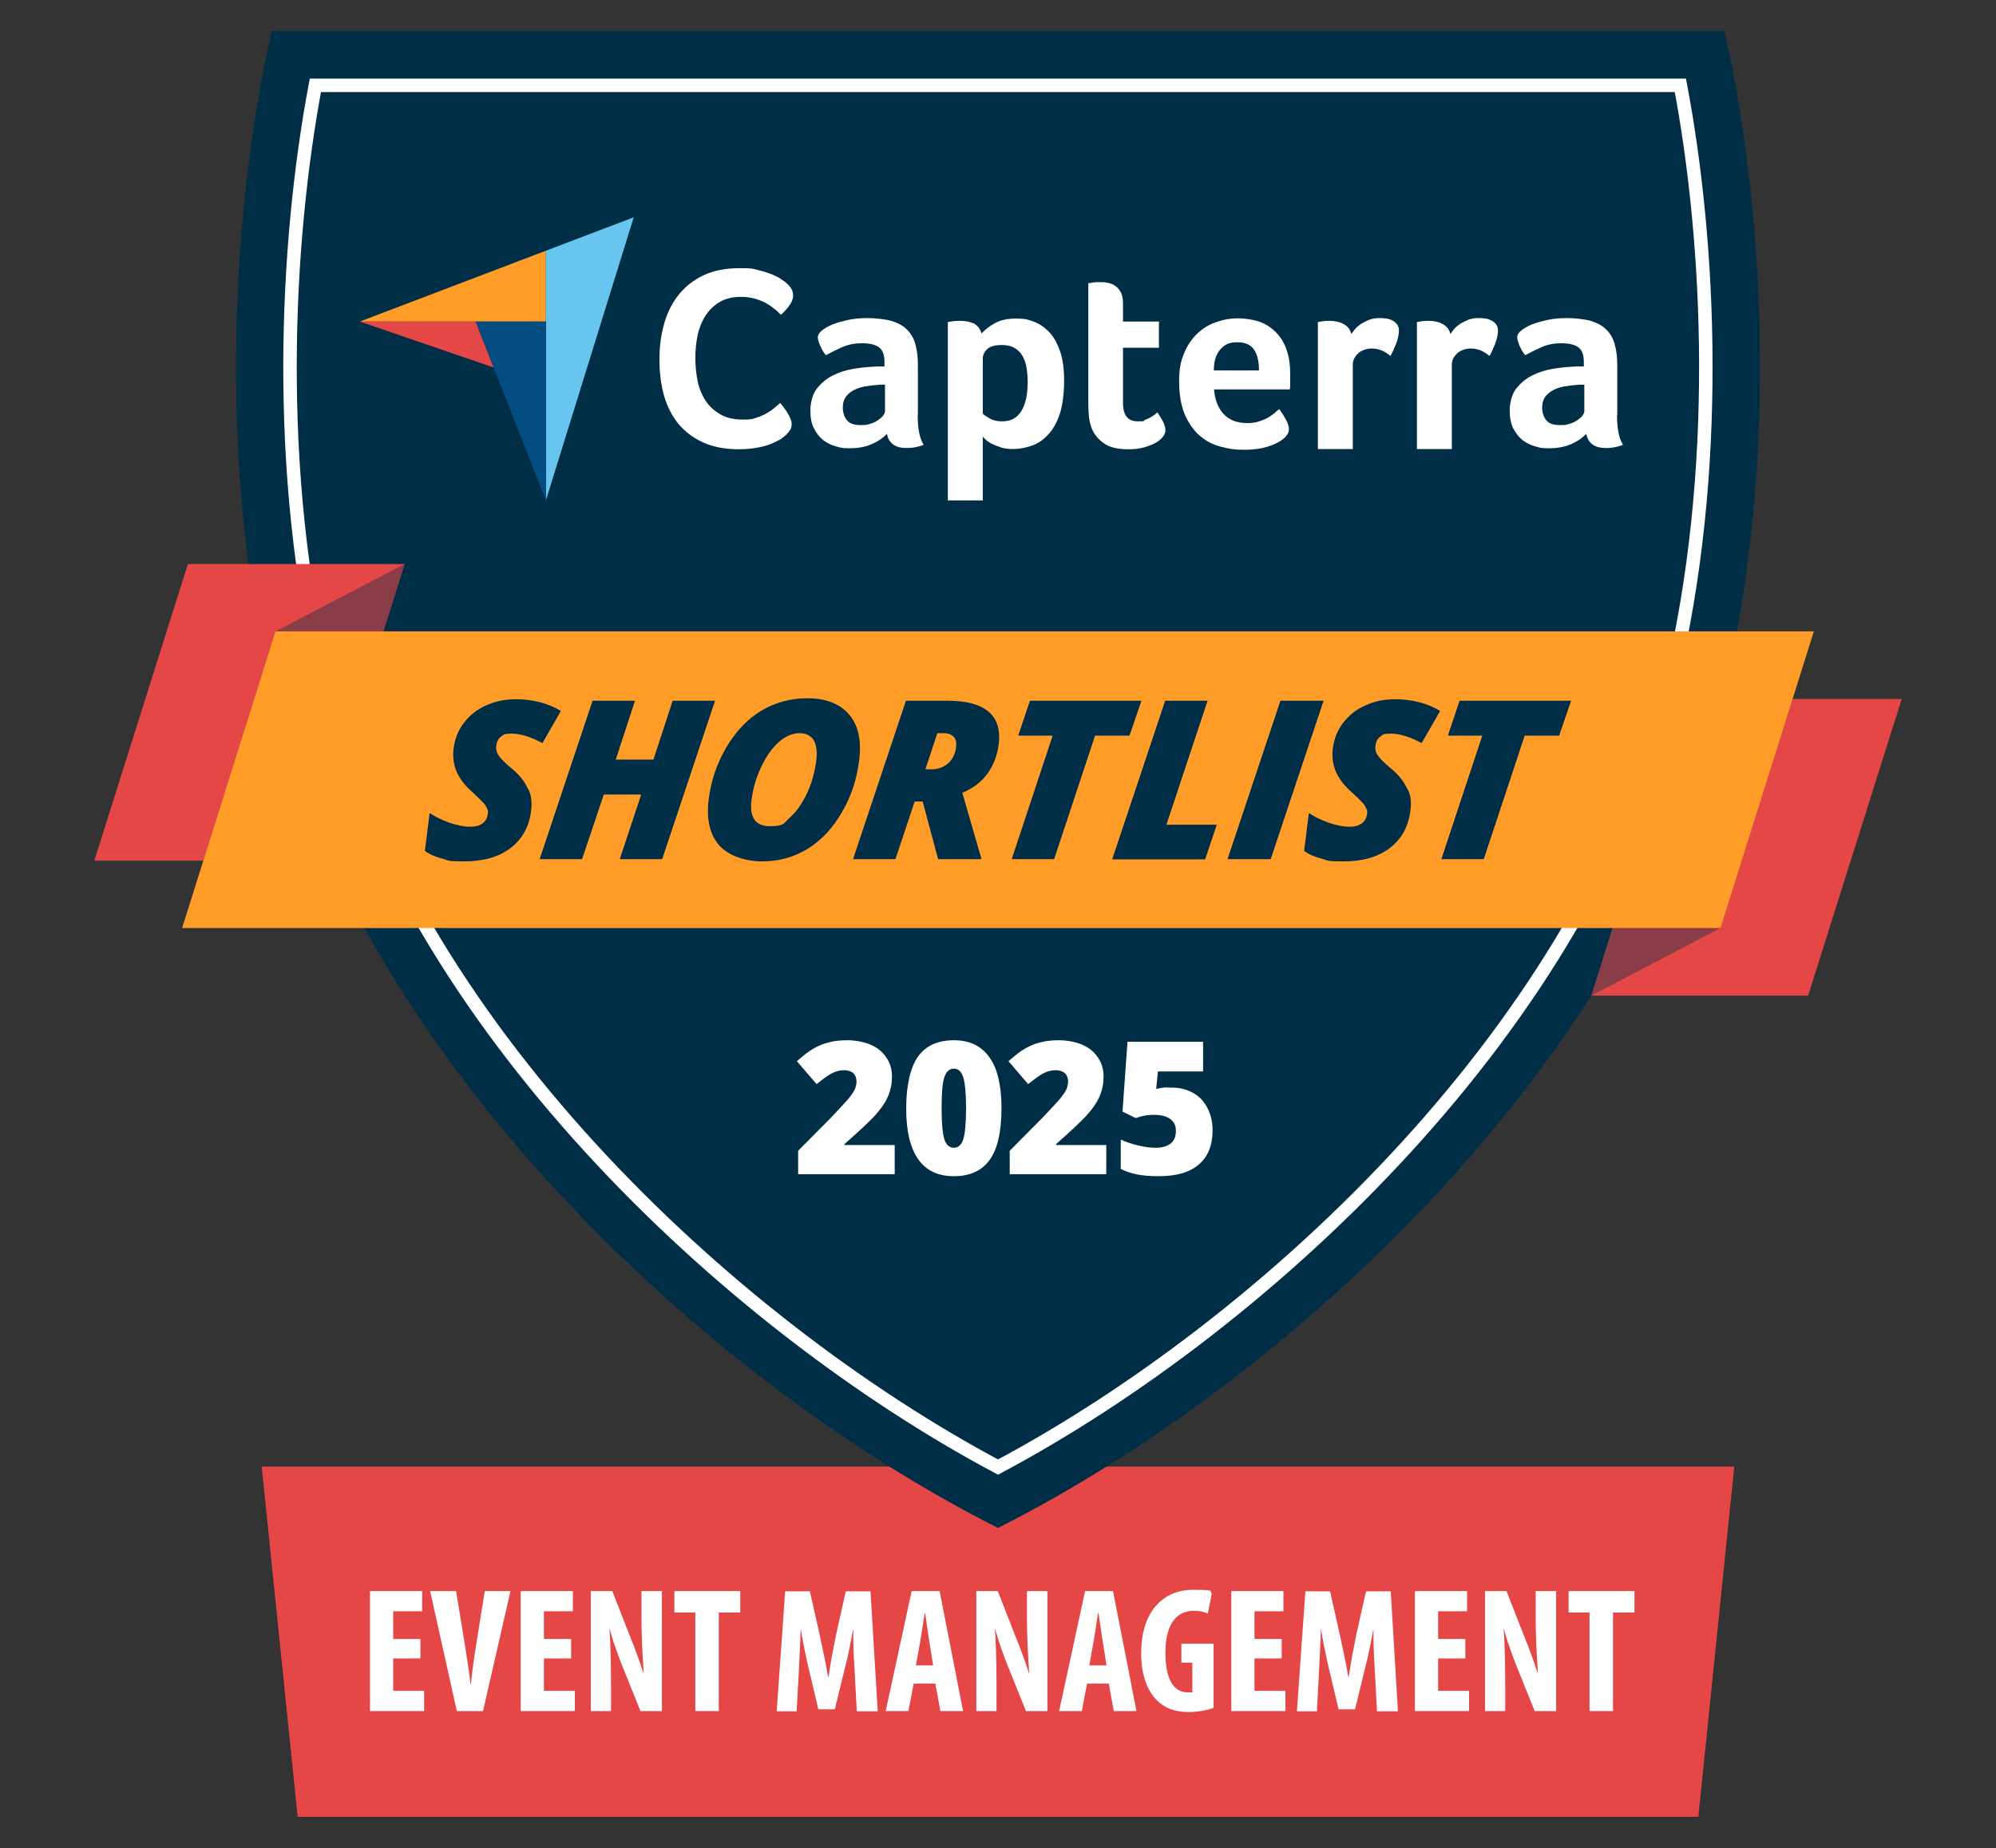 <?xml version="1.0" encoding="UTF-8"?>
<svg id="Layer_1" xmlns="http://www.w3.org/2000/svg" version="1.1" viewBox="0 0 800 740.8">
  <rect x="0" y="0" width="800" height="740.8" fill="#333333" stroke="none"/>
  <!-- Generator: Adobe Illustrator 29.7.1, SVG Export Plug-In . SVG Version: 2.1.1 Build 8)  -->
  <defs>
    <style>
      .st0 {
        fill: none;
        stroke: #fff;
        stroke-miterlimit: 10;
        stroke-width: 5.4px;
      }

      .st1 {
        fill: #e54747;
      }

      .st2 {
        fill: #fff;
      }

      .st3 {
        fill: #044d80;
      }

      .st4 {
        opacity: .4;
      }

      .st5 {
        fill: #002e47;
      }

      .st6 {
        fill: #ff9d28;
      }

      .st7 {
        fill: #68c5ed;
      }
    </style>
  </defs>
  <polygon class="st1" points="104.9 587.9 695.1 587.9 687.9 658.1 680.7 728.3 119.3 728.3 104.9 587.9"/>
  <g>
    <path class="st2" d="M168.5,664.8h-10.9v13h12.4v8.1h-21.7v-48.1h20.9v8.1h-11.6v11.1h10.9v7.8Z"/>
    <path class="st2" d="M183.1,685.9l-10.7-48.1h10.4l3.4,20.8c.8,5.2,1.8,11.1,2.4,16.7h.1c.6-5.7,1.4-11.5,2.3-16.9l3.3-20.6h10.3l-11,48.1h-10.5Z"/>
    <path class="st2" d="M228.9,664.8h-10.9v13h12.4v8.1h-21.7v-48.1h20.9v8.1h-11.6v11.1h10.9v7.8Z"/>
    <path class="st2" d="M236.8,685.9v-48.1h8.6l7.4,18.9c1.5,3.6,3.8,9.9,5.1,14h.1c-.3-5-.9-13.4-.9-22.3v-10.6h8.2v48.1h-8.6l-7.4-18.4c-1.6-4-3.8-10.1-4.9-14.4h-.1c.3,4.9.6,12.3.6,21.9v10.9h-8.2Z"/>
    <path class="st2" d="M278.8,646.4h-8.5v-8.6h26.4v8.6h-8.6v39.5h-9.4v-39.5Z"/>
    <path class="st2" d="M342.5,669.1c-.3-4.6-.6-10.7-.5-15.9h-.1c-.9,5.1-2.1,11.1-3.1,14.8l-4.2,17.2h-6.6l-4-16.9c-.9-3.9-2.2-9.9-3-15.1h-.1c-.1,5.2-.5,11.3-.7,16.1l-.9,16.7h-8l3.4-48.1h9.9l3.9,17.4c1.3,6.1,2.5,11.4,3.4,16.9h.2c.7-5.4,1.8-10.8,3-16.9l3.9-17.4h9.9l2.9,48.1h-8.4l-.9-16.9Z"/>
    <path class="st2" d="M366.2,674.9l-2.1,11h-9.1l10.4-48.1h11.2l9.4,48.1h-9.1l-2-11h-8.6ZM374,667.6l-1.6-10.1c-.5-2.9-1.1-7.8-1.6-10.9h-.2c-.5,3.2-1.2,8.1-1.7,10.9l-1.8,10.1h6.9Z"/>
    <path class="st2" d="M391.3,685.9v-48.1h8.6l7.4,18.9c1.5,3.6,3.8,9.9,5.1,14h.1c-.3-5-.9-13.4-.9-22.3v-10.6h8.2v48.1h-8.6l-7.4-18.4c-1.6-4-3.8-10.1-4.9-14.4h-.1c.3,4.9.6,12.3.6,21.9v10.9h-8.2Z"/>
    <path class="st2" d="M435.7,674.9l-2.1,11h-9.1l10.4-48.1h11.2l9.4,48.1h-9.1l-2-11h-8.6ZM443.5,667.6l-1.6-10.1c-.5-2.9-1.1-7.8-1.6-10.9h-.2c-.5,3.2-1.2,8.1-1.7,10.9l-1.8,10.1h6.9Z"/>
    <path class="st2" d="M486.4,684.6c-2.1.9-6.4,1.7-9.9,1.7-5.6,0-9.8-1.6-12.9-4.8-4.1-4.1-6.4-11.1-6.2-19.4.2-17.5,10.1-24.8,20.5-24.8s6.3.7,7.8,1.4l-1.6,8.1c-1.4-.6-3.2-1.1-5.5-1.1-6.4,0-11.5,4.4-11.5,16.9s4.5,15.8,8.9,15.8,1.5,0,1.9-.3v-11.6h-4.4v-7.6h12.9v25.7Z"/>
    <path class="st2" d="M513.7,664.8h-10.9v13h12.4v8.1h-21.7v-48.1h20.9v8.1h-11.6v11.1h10.9v7.8Z"/>
    <path class="st2" d="M551,669.1c-.3-4.6-.6-10.7-.5-15.9h-.1c-.9,5.1-2.1,11.1-3.1,14.8l-4.2,17.2h-6.6l-4-16.9c-.9-3.9-2.2-9.9-3-15.1h-.1c-.1,5.2-.5,11.3-.7,16.1l-.9,16.7h-8l3.4-48.1h9.9l3.9,17.4c1.3,6.1,2.5,11.4,3.4,16.9h.2c.7-5.4,1.8-10.8,3-16.9l3.9-17.4h9.9l2.9,48.1h-8.4l-.9-16.9Z"/>
    <path class="st2" d="M587.3,664.8h-10.9v13h12.4v8.1h-21.7v-48.1h20.9v8.1h-11.6v11.1h10.9v7.8Z"/>
    <path class="st2" d="M595.2,685.9v-48.1h8.6l7.4,18.9c1.5,3.6,3.8,9.9,5.1,14h.1c-.3-5-.9-13.4-.9-22.3v-10.6h8.2v48.1h-8.6l-7.4-18.4c-1.6-4-3.8-10.1-4.9-14.4h-.1c.3,4.9.6,12.3.6,21.9v10.9h-8.2Z"/>
    <path class="st2" d="M637.2,646.4h-8.5v-8.6h26.4v8.6h-8.6v39.5h-9.4v-39.5Z"/>
  </g>
  <g id="Editable_Date">
    <g>
      <path class="st5" d="M690.7,278.8c-35.1,146-173.7,274.7-290.7,333.7-116.9-59-255.6-187.7-290.7-333.7-23.5-97.7-15.2-201.5-.4-266.3h582.3c14.7,64.8,23,168.6-.5,266.3Z"/>
      <path class="st0" d="M400,588.1c-109-58.1-237.1-178.8-269.7-314.3-20.4-84.7-15.8-176.2-3.9-239.6h547.1c12,63.5,16.5,155-3.9,239.7-32.5,135.4-160.5,256.1-269.6,314.2Z"/>
      <g>
        <g>
          <g>
            <polygon class="st1" points="37.8 345 75.3 226.1 162.2 226.1 124.7 345 37.8 345"/>
            <g class="st4">
              <polygon class="st5" points="73 372 110.4 253.1 162.2 226.1 124.7 345 73 372"/>
            </g>
          </g>
          <g>
            <polygon class="st1" points="762.2 280.2 724.7 399.1 637.8 399.1 675.3 280.2 762.2 280.2"/>
            <g class="st4">
              <polygon class="st5" points="727 253.1 689.6 372 637.8 399.1 675.3 280.2 727 253.1"/>
            </g>
          </g>
        </g>
        <polygon class="st6" points="727 253.1 689.6 372 73 372 110.4 253.1 727 253.1"/>
        <g>
          <path class="st5" d="M212.9,324.9c-.8,6.4-3.5,11.4-8.2,15s-10.9,5.4-18.5,5.4-6.2-.4-8.9-1.1c-2.8-.7-5.1-1.7-7-3.1l1.9-15.2c2.2,1.5,4.9,2.8,7.9,3.9,3,1,5.8,1.6,8.3,1.6s3.8-.5,5-1.3c1.2-.9,1.9-2.2,2.1-3.8s0-1.5-.3-2.2-.7-1.4-1.2-2c-.6-.7-2.1-2.2-4.6-4.5-3.1-2.7-5.2-5.5-6.4-8.3s-1.6-6-1.2-9.3c.5-3.8,1.8-7.2,4.1-10.2s5.2-5.4,8.9-7c3.7-1.7,7.6-2.5,11.9-2.5,6.9,0,13,1.6,18.1,4.7l-7.4,12.9c-4.6-2.5-8.7-3.8-12.2-3.8s-3.3.4-4.4,1.2c-1.1.8-1.7,2-1.9,3.6-.2,1.4.1,2.7,1,4,.8,1.2,2.5,2.9,4.9,4.9,3.1,2.5,5.3,5.2,6.6,8,1.5,2.3,1.9,5.5,1.5,9.1Z"/>
          <path class="st5" d="M265.4,344.4h-17l8.6-25.9h-15l-8.7,25.9h-17l21.2-63.5h17l-7.7,23.6h15.1l7.7-23.6h17l-21.2,63.5Z"/>
          <path class="st5" d="M323.5,279.9c7.5,0,13.1,2.2,16.8,6.5,3.7,4.3,5,10.3,4.1,18s-3.2,14.8-6.9,21.1c-3.7,6.4-8.2,11.3-13.7,14.7-5.5,3.4-11.6,5.1-18.3,5.1s-13.5-2.2-17.3-6.5c-3.7-4.3-5.1-10.3-4.2-18s3.3-14.7,7.1-21.2c3.8-6.4,8.4-11.3,14-14.7,5.6-3.3,11.7-5,18.4-5ZM327.2,304.5c.4-3.3,0-5.9-1.1-7.8-1.2-1.9-3.1-2.8-5.7-2.8s-5.7,1.2-8.4,3.7c-2.7,2.4-5,5.8-7,10-2,4.3-3.2,8.6-3.8,13.1-.9,7,1.6,10.5,7.4,10.5s5.5-1.2,8.1-3.6c2.7-2.4,4.9-5.7,6.8-9.7,1.9-4.1,3.1-8.5,3.7-13.4Z"/>
          <path class="st5" d="M366.6,321.3l-7.7,23.1h-17l21.2-63.5h16.8c7.3,0,12.7,1.4,16.2,4.3s4.9,7.3,4.2,13.1c-.6,4.5-2.1,8.5-4.5,11.8-2.5,3.4-5.8,5.9-10.1,7.7l7.7,26.6h-17.4l-6.2-23.1h-3.2ZM370.9,308.4h2.2c2.8,0,5-.8,6.9-2.4,1.8-1.6,2.9-3.8,3.2-6.6.2-1.8-.1-3.2-1-4.1s-2.3-1.4-4.2-1.4h-2.3l-4.8,14.5Z"/>
          <path class="st5" d="M422.5,344.4h-17l16.4-49.5h-13.8l4.7-14h44.7l-4.8,14h-13.8l-16.4,49.5Z"/>
          <path class="st5" d="M445.8,344.4l21.2-63.5h17l-16.5,49.7h20.2l-4.7,13.9h-37.2Z"/>
          <path class="st5" d="M492,344.4l21.2-63.5h17.3l-21.2,63.5h-17.3Z"/>
          <path class="st5" d="M565.3,324.9c-.8,6.4-3.5,11.4-8.2,15s-10.9,5.4-18.5,5.4-6.2-.4-8.9-1.1c-2.8-.7-5.1-1.7-7-3.1l1.9-15.2c2.2,1.5,4.9,2.8,7.9,3.9,3,1,5.8,1.6,8.3,1.6s3.8-.5,5-1.3c1.2-.9,1.9-2.2,2.1-3.8s0-1.5-.3-2.2-.7-1.4-1.2-2c-.6-.7-2.1-2.2-4.6-4.5-3.1-2.7-5.2-5.5-6.4-8.3s-1.6-6-1.2-9.3c.5-3.8,1.8-7.2,4.1-10.2s5.2-5.4,8.9-7c3.7-1.7,7.6-2.5,11.9-2.5,6.9,0,13,1.6,18.1,4.7l-7.4,12.9c-4.6-2.5-8.7-3.8-12.2-3.8s-3.3.4-4.4,1.2c-1.1.8-1.7,2-1.9,3.6-.2,1.4,0,2.7,1,4,.8,1.2,2.5,2.9,4.9,4.9,3.1,2.5,5.3,5.2,6.6,8,1.6,2.3,2,5.5,1.5,9.1Z"/>
          <path class="st5" d="M594.7,344.4h-17l16.4-49.5h-13.8l4.7-14h44.7l-4.8,14h-13.8l-16.4,49.5Z"/>
        </g>
      </g>
      <g>
        <polygon class="st6" points="144.2 128.9 190.6 128.9 218.8 128.9 218.8 100.5 144.2 128.9"/>
        <polygon class="st7" points="218.8 100.5 218.8 200.6 254 87.1 218.8 100.5"/>
        <polygon class="st3" points="218.8 128.9 190.6 128.9 218.8 200.6 218.8 128.9"/>
        <polygon class="st1" points="144.2 128.9 197.8 147.3 190.6 128.9 144.2 128.9"/>
        <g>
          <path class="st2" d="M315.1,174.3c-.4.4-1.1.9-2,1.6-1,.6-2.2,1.2-3.7,1.9-1.5.6-3.4,1.2-5.6,1.6-2.2.4-4.8.7-7.6.7-5.5,0-10.3-.9-14.3-2.7s-7.3-4.3-10-7.5c-2.6-3.2-4.5-7-5.8-11.4-1.2-4.4-1.8-9.2-1.8-14.5s.7-10.1,2-14.6,3.3-8.3,6-11.6c2.7-3.2,6-5.8,10-7.6,4-1.8,8.7-2.7,14.1-2.7s5.1.2,7.2.7,4,1.1,5.6,1.7c1.6.7,2.9,1.3,4,2.1,1.1.7,1.9,1.3,2.4,1.8.6.6,1.1,1.2,1.6,2,.4.8.7,1.6.7,2.5,0,1.4-.5,2.8-1.5,4.1-1,1.4-2.1,2.7-3.4,3.8-.8-.8-1.7-1.7-2.8-2.5-1-.9-2.2-1.6-3.4-2.3-1.3-.7-2.7-1.2-4.3-1.7-1.6-.4-3.4-.7-5.4-.7-3.5,0-6.4.7-8.7,2.1-2.4,1.4-4.2,3.3-5.7,5.5-1.4,2.3-2.5,4.9-3.1,7.8s-.9,5.9-.9,9,.3,6.4.9,9.3c.6,3,1.7,5.6,3.2,7.9,1.5,2.3,3.5,4.1,5.9,5.5s5.4,2.1,9,2.1,3.7-.2,5.3-.7c1.6-.5,3-1.1,4.2-1.8s2.3-1.4,3.2-2.2c.9-.8,1.7-1.4,2.3-2,.4.5.9,1.1,1.4,1.8s1.1,1.4,1.5,2.2c.5.8.9,1.5,1.2,2.3.3.8.5,1.5.5,2.1,0,.9-.2,1.7-.5,2.3-.4.6-1,1.3-1.7,2.1"/>
          <path class="st2" d="M367.8,166.3c0,5.5.8,9.5,2.4,12-1.2.5-2.4.8-3.4,1-1.1.2-2.2.3-3.3.3-2.5,0-4.3-.5-5.6-1.5-1.3-1-2.1-2.4-2.4-4.2-1.5,1.6-3.5,3-6,4.1s-5.5,1.7-9,1.7-3.7-.3-5.6-.8-3.5-1.4-5-2.5c-1.5-1.2-2.7-2.8-3.7-4.7-1-2-1.4-4.4-1.4-7.2s.8-6.4,2.5-8.6c1.7-2.2,3.8-4,6.3-5.3s5.3-2.2,8.2-2.7c2.9-.5,5.7-.8,8.1-.9.8-.1,1.6-.1,2.4-.1h2.2v-1.9c0-2.7-.7-4.6-2.1-5.7-1.4-1.1-3.7-1.7-6.8-1.7s-5.6.5-7.9,1.5-4.5,2.1-6.7,3.3c-1-1.2-1.7-2.5-2.3-3.9-.6-1.4-.9-2.5-.9-3.2,0-1,.5-1.9,1.6-2.8,1.1-.9,2.5-1.7,4.4-2.5,1.9-.7,4-1.3,6.4-1.8s4.9-.7,7.6-.7,6.8.4,9.4,1.1c2.6.8,4.7,1.9,6.3,3.5,1.6,1.6,2.8,3.6,3.4,6,.7,2.4,1,5.2,1,8.4v19.8h-.1ZM354.6,154.2h-1.4c-.5,0-1,0-1.4.1-1.7.1-3.4.3-5.1.6s-3.2.8-4.5,1.5-2.4,1.6-3.2,2.7c-.8,1.1-1.2,2.5-1.2,4.3s.5,3.6,1.6,5,2.9,2,5.6,2,2.5-.2,3.7-.5,2.2-.8,3.1-1.4c.9-.6,1.6-1.2,2.1-1.8.5-.7.8-1.3.8-1.8v-10.7h-.1Z"/>
          <path class="st2" d="M393.4,133.7c1.1-1.3,2.8-2.7,5.1-4,2.3-1.4,5.3-2,8.8-2s4.9.4,7.2,1.3c2.3.9,4.3,2.3,6.1,4.2,1.8,1.9,3.2,4.5,4.3,7.7,1.1,3.2,1.6,7.1,1.6,11.8s-.6,9.9-1.8,13.4c-1.2,3.5-2.8,6.3-4.8,8.3-1.9,2.1-4.1,3.5-6.5,4.3s-4.8,1.3-7.2,1.3-3.7-.2-5.2-.7-2.7-1-3.7-1.5c-1-.6-1.8-1.1-2.4-1.7-.5-.6-.9-.9-1-1.1v25.6h-14v-71.5c.3-.1.8-.1,1.2-.2.4-.1.9-.1,1.5-.2.6,0,1.2-.1,2-.1,2.3,0,4.2.4,5.8,1.1,1.5.9,2.5,2.2,3,4M411.9,153c0-2.1-.2-4-.5-5.8s-.9-3.4-1.7-4.7c-.8-1.3-1.8-2.3-3.2-3.1-1.3-.7-2.9-1.1-4.9-1.1-2.9,0-4.9.6-6,1.7-1.1,1.1-1.7,2.3-1.7,3.7v22.1c.5.6,1.5,1.2,2.9,2s3,1.1,4.9,1.1c3.5,0,6-1.4,7.7-4.2,1.7-2.8,2.5-6.7,2.5-11.7"/>
          <path class="st2" d="M437.3,170.9c-.5-1.4-.8-2.9-.9-4.4s-.2-3.1-.2-4.6v-48.4c.5,0,1,0,1.5-.2s1,0,1.5-.2c.5,0,1.1,0,1.6,0,1.1,0,2.2,0,3.3.3,1.1.2,2.1.6,3,1.3.9.6,1.6,1.5,2.2,2.6.5,1.1.8,2.5.8,4.2v7.4h14.4v10.5h-14.4v22.2c0,4.9,2,7.3,5.9,7.3s1.9-.2,2.7-.5c.9-.3,1.6-.7,2.3-1,.7-.4,1.3-.8,1.8-1.2s.9-.7,1.1-.9c1,1.5,1.8,2.9,2.4,4,.5,1.1.8,2.2.8,3.2s-.4,1.8-1.1,2.7-1.7,1.7-3,2.4-2.9,1.3-4.7,1.8c-1.8.5-3.9.7-6.1.7-4.3,0-7.6-.8-9.9-2.5-2.4-1.7-4.1-3.9-5-6.6"/>
          <path class="st2" d="M499.9,169.6c1.7,0,3.2-.2,4.5-.6,1.3-.4,2.5-.9,3.5-1.4,1-.6,1.9-1.2,2.7-1.8.8-.7,1.4-1.3,2.1-1.8.8,1,1.7,2.4,2.6,4,.9,1.6,1.3,3,1.3,4,0,1.5-.9,2.9-2.6,4.2-1.4,1.1-3.5,2.1-6.1,2.9-2.6.8-5.7,1.2-9.3,1.2s-6.4-.4-9.5-1.3c-3.1-.8-5.9-2.3-8.3-4.4-2.4-2.1-4.4-4.9-5.9-8.4s-2.3-7.9-2.3-13.3.7-8.2,2-11.3c1.3-3.2,3.1-5.8,5.3-7.9,2.2-2.1,4.7-3.6,7.6-4.6,2.8-1,5.7-1.5,8.6-1.5s7.1.6,9.8,1.8c2.7,1.2,4.8,2.9,6.5,4.9,1.7,2.1,2.9,4.4,3.6,7,.8,2.6,1.1,5.4,1.1,8.3v1.5c0,.6,0,1.1,0,1.8,0,.6,0,1.2,0,1.8s0,1.1-.2,1.4h-30.3c.3,3.8,1.4,7,3.5,9.5,2.3,2.7,5.5,4,10,4M504.6,148.4c0-3.3-.6-6.1-1.9-8.1-1.3-2.1-3.6-3.1-6.9-3.1s-5.1,1-6.8,3c-1.7,2-2.5,4.7-2.5,8.3h18.1Z"/>
          <path class="st2" d="M541.6,133.9c.4-.6,1-1.3,1.6-2.1.7-.8,1.5-1.4,2.5-2.1,1-.6,2.1-1.1,3.3-1.6,1.2-.4,2.5-.6,3.9-.6s1.7,0,2.6.2c.9,0,1.8.4,2.6.8s1.4.9,1.9,1.6c.5.7.7,1.5.7,2.4,0,1.5-.4,3.3-1.1,5.2-.8,2-1.5,3.6-2.3,5-1.2-1-2.3-1.7-3.5-2.2s-2.5-.8-4.1-.8-3.9.6-5.3,1.9c-1.4,1.3-2.2,2.8-2.2,4.5v33.9h-14v-50.9c.3-.1.8-.1,1.2-.2.4-.1.9-.1,1.4-.2.5,0,1.2-.1,2-.1,2.2,0,4.1.4,5.7,1.3,1.7.9,2.7,2.2,3.1,4"/>
          <path class="st2" d="M581.3,133.9c.4-.6,1-1.3,1.6-2.1.7-.8,1.5-1.4,2.5-2.1,1-.6,2.1-1.1,3.3-1.6,1.2-.4,2.5-.6,3.9-.6s1.7,0,2.6.2c.9,0,1.8.4,2.6.8s1.4.9,1.9,1.6c.5.7.7,1.5.7,2.4,0,1.5-.4,3.3-1.1,5.2-.8,2-1.5,3.6-2.3,5-1.2-1-2.3-1.7-3.5-2.2s-2.5-.8-4.1-.8-3.9.6-5.3,1.9c-1.4,1.3-2.2,2.8-2.2,4.5v33.9h-14v-50.9c.3-.1.8-.1,1.2-.2.4-.1.9-.1,1.4-.2.5,0,1.2-.1,2-.1,2.2,0,4.1.4,5.7,1.3,1.7.9,2.7,2.2,3.1,4"/>
          <path class="st2" d="M648.1,166.3c0,5.5.8,9.5,2.4,12-1.2.5-2.4.8-3.4,1-1.1.2-2.2.3-3.3.3-2.5,0-4.3-.5-5.6-1.5s-2.1-2.4-2.4-4.2c-1.5,1.6-3.5,3-6,4.1s-5.5,1.7-9,1.7-3.7-.3-5.6-.8c-1.9-.5-3.5-1.4-5-2.5-1.5-1.2-2.7-2.8-3.7-4.7-1-2-1.4-4.4-1.4-7.2s.8-6.4,2.5-8.6c1.7-2.2,3.8-4,6.3-5.3s5.3-2.2,8.2-2.7,5.7-.8,8.1-.9c.8-.1,1.6-.1,2.4-.1h2.2v-1.9c0-2.7-.7-4.6-2.1-5.7-1.4-1.1-3.7-1.7-6.8-1.7s-5.6.5-7.9,1.5c-2.3,1-4.5,2.1-6.7,3.3-1-1.2-1.7-2.5-2.3-3.9s-.9-2.5-.9-3.2c0-1,.5-1.9,1.6-2.8,1.1-.9,2.5-1.7,4.4-2.5,1.9-.7,4-1.3,6.4-1.8s4.9-.7,7.6-.7,6.8.4,9.4,1.1c2.6.8,4.7,1.9,6.3,3.5s2.8,3.6,3.4,6c.7,2.4,1,5.2,1,8.4v19.8h-.1ZM634.9,154.2h-1.4c-.5,0-1,0-1.4.1-1.7.1-3.4.3-5.1.6-1.7.3-3.2.8-4.5,1.5s-2.4,1.6-3.2,2.7c-.8,1.1-1.2,2.5-1.2,4.3s.5,3.6,1.6,5,2.9,2,5.6,2,2.5-.2,3.7-.5,2.2-.8,3.1-1.4c.9-.6,1.6-1.2,2.1-1.8.5-.7.8-1.3.8-1.8v-10.7h0Z"/>
        </g>
      </g>
      <g>
        <path class="st2" d="M358.4,470.7h-38.5v-9.4l13-13.1c3.7-3.9,6.1-6.5,7.3-7.9,1.1-1.4,1.9-2.6,2.4-3.6.4-1,.7-2.1.7-3.2s-.4-2.5-1.3-3.3-2.2-1.2-3.8-1.2-3.4.5-5.1,1.4c-1.7,1-3.6,2.4-5.8,4.2l-7.9-9.2c2.7-2.4,5-4.2,6.9-5.2,1.9-1.1,3.9-1.9,6.1-2.4,2.2-.6,4.7-.8,7.4-.8s6.5.6,9.2,1.8c2.7,1.2,4.8,2.9,6.3,5.2,1.5,2.2,2.2,4.7,2.2,7.5s-.3,4-.8,5.8-1.3,3.5-2.4,5.2-2.5,3.5-4.3,5.4-5.6,5.5-11.5,10.7v.4h20.1v11.7h-.2Z"/>
        <path class="st2" d="M401.4,444.3c0,9.4-1.6,16.3-4.7,20.6-3.1,4.4-8,6.6-14.4,6.6s-11.1-2.3-14.3-6.8c-3.2-4.6-4.8-11.3-4.8-20.3s1.6-16.4,4.7-20.8,8-6.6,14.4-6.6,11.1,2.3,14.3,6.9c3.2,4.5,4.8,11.3,4.8,20.4ZM377.4,444.3c0,6,.4,10.1,1.1,12.4.7,2.2,2,3.4,3.8,3.4s3.1-1.2,3.8-3.5c.7-2.3,1.1-6.4,1.1-12.3s-.4-10-1.1-12.4c-.8-2.4-2-3.5-3.8-3.5s-3,1.1-3.8,3.4c-.8,2.3-1.1,6.4-1.1,12.5Z"/>
        <path class="st2" d="M443.2,470.7h-38.5v-9.4l13-13.1c3.7-3.9,6.1-6.5,7.3-7.9,1.1-1.4,1.9-2.6,2.4-3.6.4-1,.7-2.1.7-3.2s-.4-2.5-1.3-3.3-2.2-1.2-3.8-1.2-3.4.5-5.1,1.4c-1.7,1-3.6,2.4-5.8,4.2l-7.9-9.2c2.7-2.4,5-4.2,6.9-5.2,1.9-1.1,3.9-1.9,6.1-2.4,2.2-.6,4.7-.8,7.4-.8s6.5.6,9.2,1.8c2.7,1.2,4.8,2.9,6.3,5.2,1.5,2.2,2.2,4.7,2.2,7.5s-.3,4-.8,5.8-1.3,3.5-2.4,5.2-2.5,3.5-4.3,5.4-5.6,5.5-11.5,10.7v.4h20.1v11.7h-.2Z"/>
        <path class="st2" d="M469.9,436c3,0,5.8.7,8.3,2.1s4.4,3.4,5.7,6c1.4,2.6,2.1,5.6,2.1,9,0,5.9-1.8,10.5-5.4,13.6-3.6,3.2-9,4.8-16.2,4.8s-11.2-1-15.2-2.9v-11.8c2.1,1,4.5,1.8,7.1,2.4s4.9.9,6.8.9c2.7,0,4.7-.6,6.1-1.7s2.1-2.8,2.1-5-.7-3.6-2.2-4.8c-1.5-1.1-3.7-1.7-6.6-1.7s-4.7.4-7.3,1.3l-5.3-2.6,2-28h30.3v11.9h-18.1l-.7,7c1.9-.4,3.2-.6,4-.6,1.1.1,1.8.1,2.5.1Z"/>
      </g>
    </g>
  </g>
</svg>